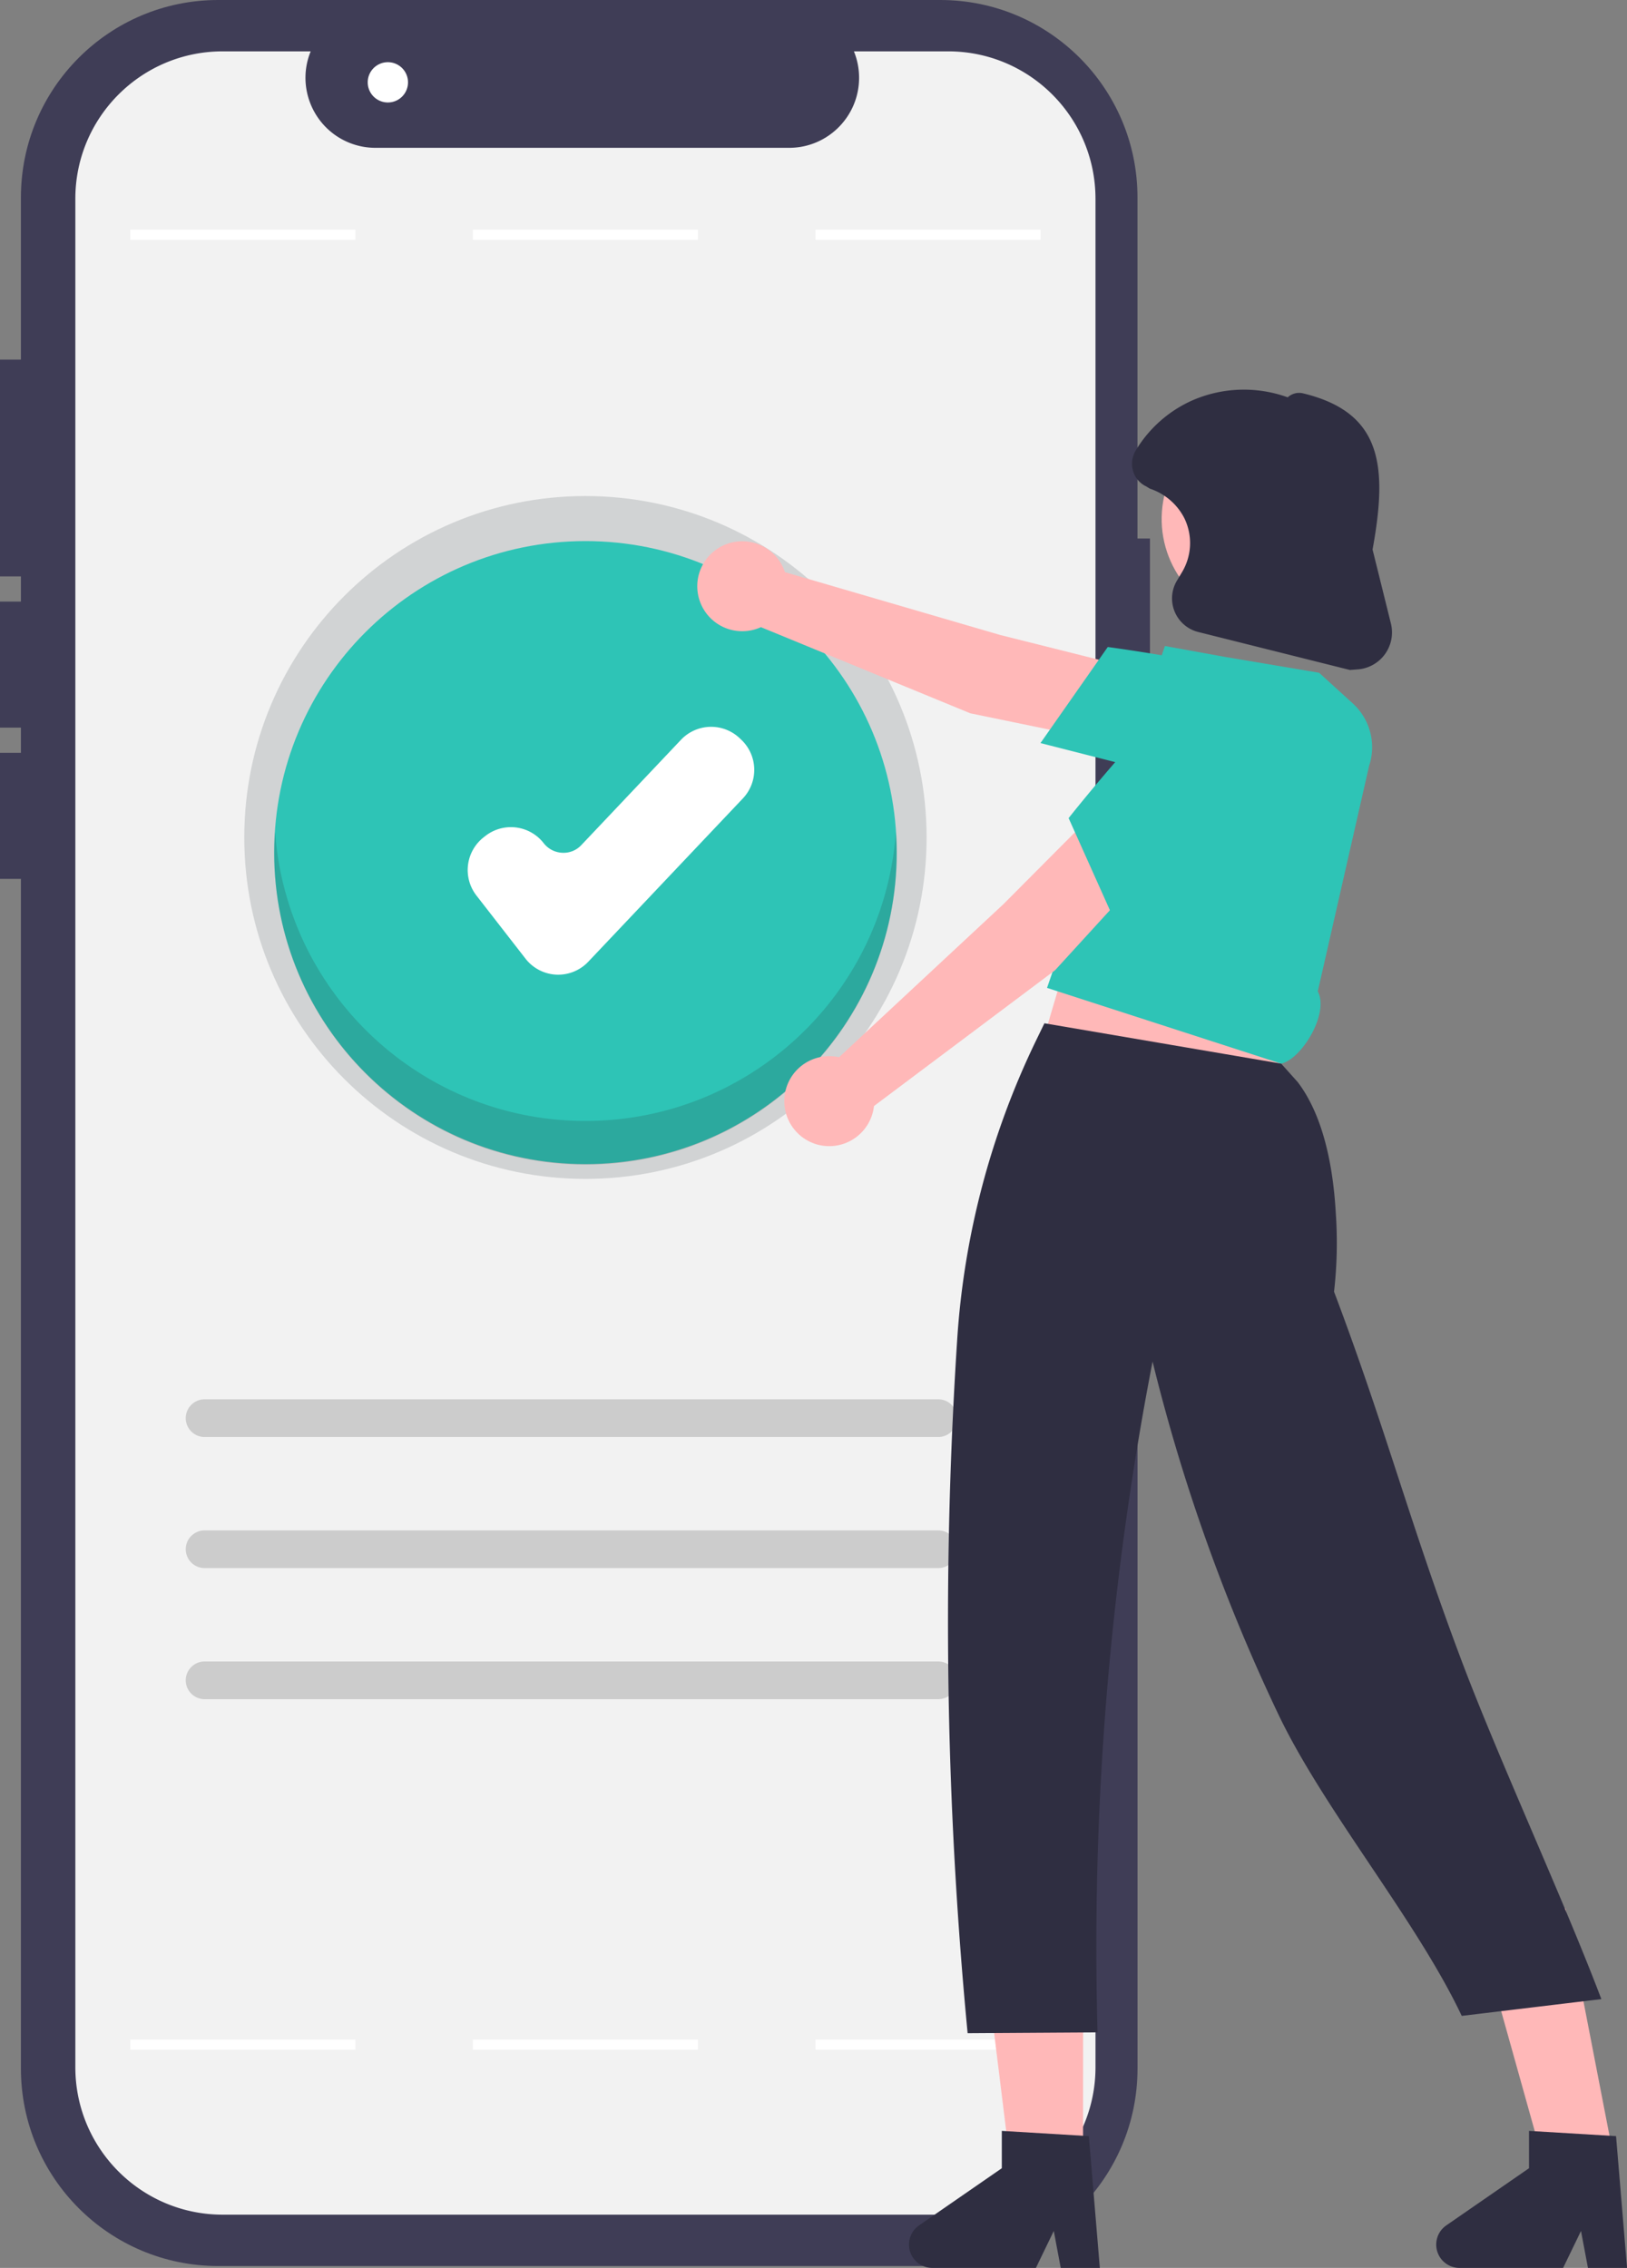 <?xml version="1.0" encoding="UTF-8"?> <svg xmlns="http://www.w3.org/2000/svg" width="231" height="322" fill="none"><rect width="100%" height="100%" fill="#808080" stroke="none"/><g clip-path="url(#a)"><path d="M163.263 76.457h-1.765V28.03c0-15.483-12.537-28.03-28.001-28.03H30.978C15.514 0 2.971 12.547 2.971 28.03v265.673c0 15.476 12.537 28.03 28.007 28.03h102.519c15.464 0 28.007-12.547 28.007-28.03V110.925h1.766V76.45l-.007.007z" fill="#3F3D56"></path><path d="M155.537 28.223V293.51c0 11.558-9.36 20.926-20.909 20.932H31.612c-11.548 0-20.909-9.368-20.915-20.926V28.223c0-11.558 9.36-20.926 20.909-20.932H44.11c-2.075 5.082.367 10.886 5.445 12.963a9.965 9.965 0 0 0 3.754.734h58.731c5.488 0 9.939-4.46 9.932-9.953a9.92 9.92 0 0 0-.733-3.744h13.382c11.548 0 20.909 9.368 20.915 20.925v.007z" fill="#F2F2F2"></path><path d="M50.457 32.614H18.503v1.431h31.954v-1.43zM99.094 32.614H67.14v1.431h31.954v-1.43z" fill="#fff"></path><path d="M133.217 204.027H29.045a2.677 2.677 0 0 1-2.672-2.674c0-1.475 1.2-2.675 2.672-2.675h104.172c1.474 0 2.673 1.2 2.673 2.675a2.677 2.677 0 0 1-2.673 2.674zM133.217 222.639H29.045a2.677 2.677 0 0 1-2.672-2.675c0-1.474 1.2-2.674 2.672-2.674h104.172c1.474 0 2.673 1.2 2.673 2.674a2.677 2.677 0 0 1-2.673 2.675zM133.217 241.251H29.045a2.678 2.678 0 0 1-2.672-2.675c0-1.474 1.2-2.675 2.672-2.675h104.172a2.678 2.678 0 0 1 2.673 2.675 2.678 2.678 0 0 1-2.673 2.675z" fill="#CCC"></path><path d="M147.73 32.614h-31.954v1.431h31.954v-1.43zM50.457 289.585H18.503v1.431h31.954v-1.431zM99.094 289.585H67.14v1.431h31.954v-1.431zM147.73 289.585h-31.954v1.431h31.954v-1.431z" fill="#fff"></path><path d="M83.12 167.382c26.752 0 48.438-21.704 48.438-48.477 0-26.773-21.686-48.476-48.438-48.476-26.751 0-48.437 21.703-48.437 48.476s21.686 48.477 48.437 48.477z" fill="#D1D3D4"></path><path d="M83.12 165.28c24.407 0 44.193-19.802 44.193-44.228 0-24.427-19.786-44.228-44.193-44.228-24.407 0-44.192 19.801-44.192 44.228 0 24.426 19.785 44.228 44.192 44.228z" fill="#2EC4B6"></path><path d="M79.26 138.388c-.093 0-.192 0-.285-.006a5.888 5.888 0 0 1-4.364-2.27l-6.967-8.964a5.902 5.902 0 0 1 1.032-8.273l.248-.193a5.89 5.89 0 0 1 8.267 1.032 3.538 3.538 0 0 0 2.617 1.363 3.457 3.457 0 0 0 2.74-1.101l14.14-14.942a5.894 5.894 0 0 1 8.33-.224l.23.218a5.899 5.899 0 0 1 .223 8.335l-21.947 23.184a5.888 5.888 0 0 1-4.276 1.841h.013z" fill="#fff"></path><path d="M5.724 51.058H0v30.78h5.724v-30.78zM5.724 85.414H0v17.897h5.724V85.414zM5.724 106.888H0v17.896h5.724v-17.896z" fill="#3F3D56"></path><path d="M55.07 14.55a2.86 2.86 0 0 0 2.859-2.862 2.86 2.86 0 1 0-2.86 2.862z" fill="#fff"></path><path opacity=".16" d="M83.12 159.153c-23.196 0-42.44-17.959-44.068-41.112a43.062 43.062 0 0 0-.118 3.11c.013 24.428 19.803 44.222 44.211 44.21 24.39-.013 44.161-19.8 44.174-44.21 0-1.045-.05-2.084-.118-3.11-1.629 23.159-20.872 41.112-44.068 41.112h-.013z" fill="#231F20"></path><path d="m145.425 156.745 35.043 1.431 4.289-23.626-30.04-9.3-9.292 31.495zM158.67 105.581l.342-11.16-16.987-4.26-30.581-8.927a6.384 6.384 0 1 0-12.126 4 6.384 6.384 0 0 0 8.061 4.068 8.34 8.34 0 0 0 .659-.255l29.729 12.23 20.903 4.31v-.006z" fill="#FFB8B8"></path><path d="m147.724 105.506 9.554-13.641.236.03c.149.02 15.135 2.029 24.955 4.952a7.84 7.84 0 0 1 5.085 4.23 8.256 8.256 0 0 1-1.144 8.964 8.812 8.812 0 0 1-9.056 3.011l-29.636-7.552.006.006z" fill="#2EC4B6"></path><path d="M153.772 312.277h-9.715l-4.624-37.522 14.346.006-.007 37.516zM229.452 308.066l-9.609 1.456-10.181-36.409 12.599-2.146 7.191 37.099z" fill="#FFB8B8"></path><path d="m181.897 151.016-33.613-5.729-1.194 2.463a114.429 114.429 0 0 0-11.188 42.431 615.864 615.864 0 0 0-1.305 39.345 614.112 614.112 0 0 0 2.785 59.151l18.447-.118a436.575 436.575 0 0 1 2.17-57.298 435.794 435.794 0 0 1 5.643-37.945 261.344 261.344 0 0 0 17.739 49.839c6.446 13.648 19.71 29.417 26.155 43.065 6.607-.797 13.215-1.587 19.822-2.383-5.209-13.778-14.495-33.902-19.704-47.68-7.446-19.701-10.808-33.062-18.248-52.763a60.92 60.92 0 0 0 .248-11.16c-.348-6.195-1.634-13.635-5.401-18.593l-2.362-2.637.006.012z" fill="#2F2E41"></path><path d="M187.094 140.746c1.678 3.141-2.306 9.648-5.197 10.27l-33.24-10.755 16.738-48.54 8.422 1.53 13.469 2.271 4.78 4.349a8.412 8.412 0 0 1 2.318 8.87l-7.284 32.005h-.006z" fill="#2EC4B6"></path><path d="m164.208 121.985-9.404-6.009-12.357 12.416-23.32 21.716a6.39 6.39 0 0 0-7.621 4.845 6.396 6.396 0 0 0 4.842 7.627 6.39 6.39 0 0 0 7.62-4.846c.05-.23.088-.46.119-.697l25.719-19.29 14.402-15.762z" fill="#FFB8B8"></path><path d="m158.533 131.353-6.812-15.197.149-.187c.094-.118 9.491-11.974 17.031-18.916a7.831 7.831 0 0 1 6.234-2.202 8.247 8.247 0 0 1 7.104 5.573 8.834 8.834 0 0 1-2.051 9.325l-21.655 21.61v-.006z" fill="#2EC4B6"></path><path d="M194.282 76.245c1.417-8.05-3.955-15.724-11.997-17.142-8.043-1.418-15.711 3.958-17.128 12.007-1.417 8.05 3.955 15.724 11.997 17.142 8.043 1.418 15.711-3.958 17.128-12.007z" fill="#FFB8B8"></path><path d="m191.668 95.125-.056-.013-21.487-5.38a4.917 4.917 0 0 1-3.021-7.297l.709-1.182a8.052 8.052 0 0 0 .329-7.701 8.49 8.49 0 0 0-4.873-4.168l-.068-.037-.454-.28a3.541 3.541 0 0 1-1.865-2.152 3.642 3.642 0 0 1 .355-2.93 17.811 17.811 0 0 1 8.117-7.166 18.31 18.31 0 0 1 13.475-.405 2.392 2.392 0 0 1 2.201-.56c11.126 2.7 12.039 10.171 9.845 22.17l2.604 10.5a5.265 5.265 0 0 1-3.835 6.377 4.935 4.935 0 0 1-.851.137l-1.125.087zM156.146 322h-5.544l-.988-5.244-2.536 5.244h-14.712a3.307 3.307 0 0 1-3.307-3.309c0-1.089.535-2.109 1.43-2.725l11.747-8.118v-5.3l12.356.741L156.153 322h-.007zM231 322h-5.544l-.989-5.244-2.536 5.244h-14.712a3.306 3.306 0 0 1-3.306-3.309c0-1.089.534-2.109 1.429-2.725l11.747-8.118v-5.3l12.357.741 1.56 18.711H231z" fill="#2F2E41"></path></g><defs><clipPath id="a"><path fill="#fff" d="M0 0h231v322H0z"></path></clipPath></defs></svg> 